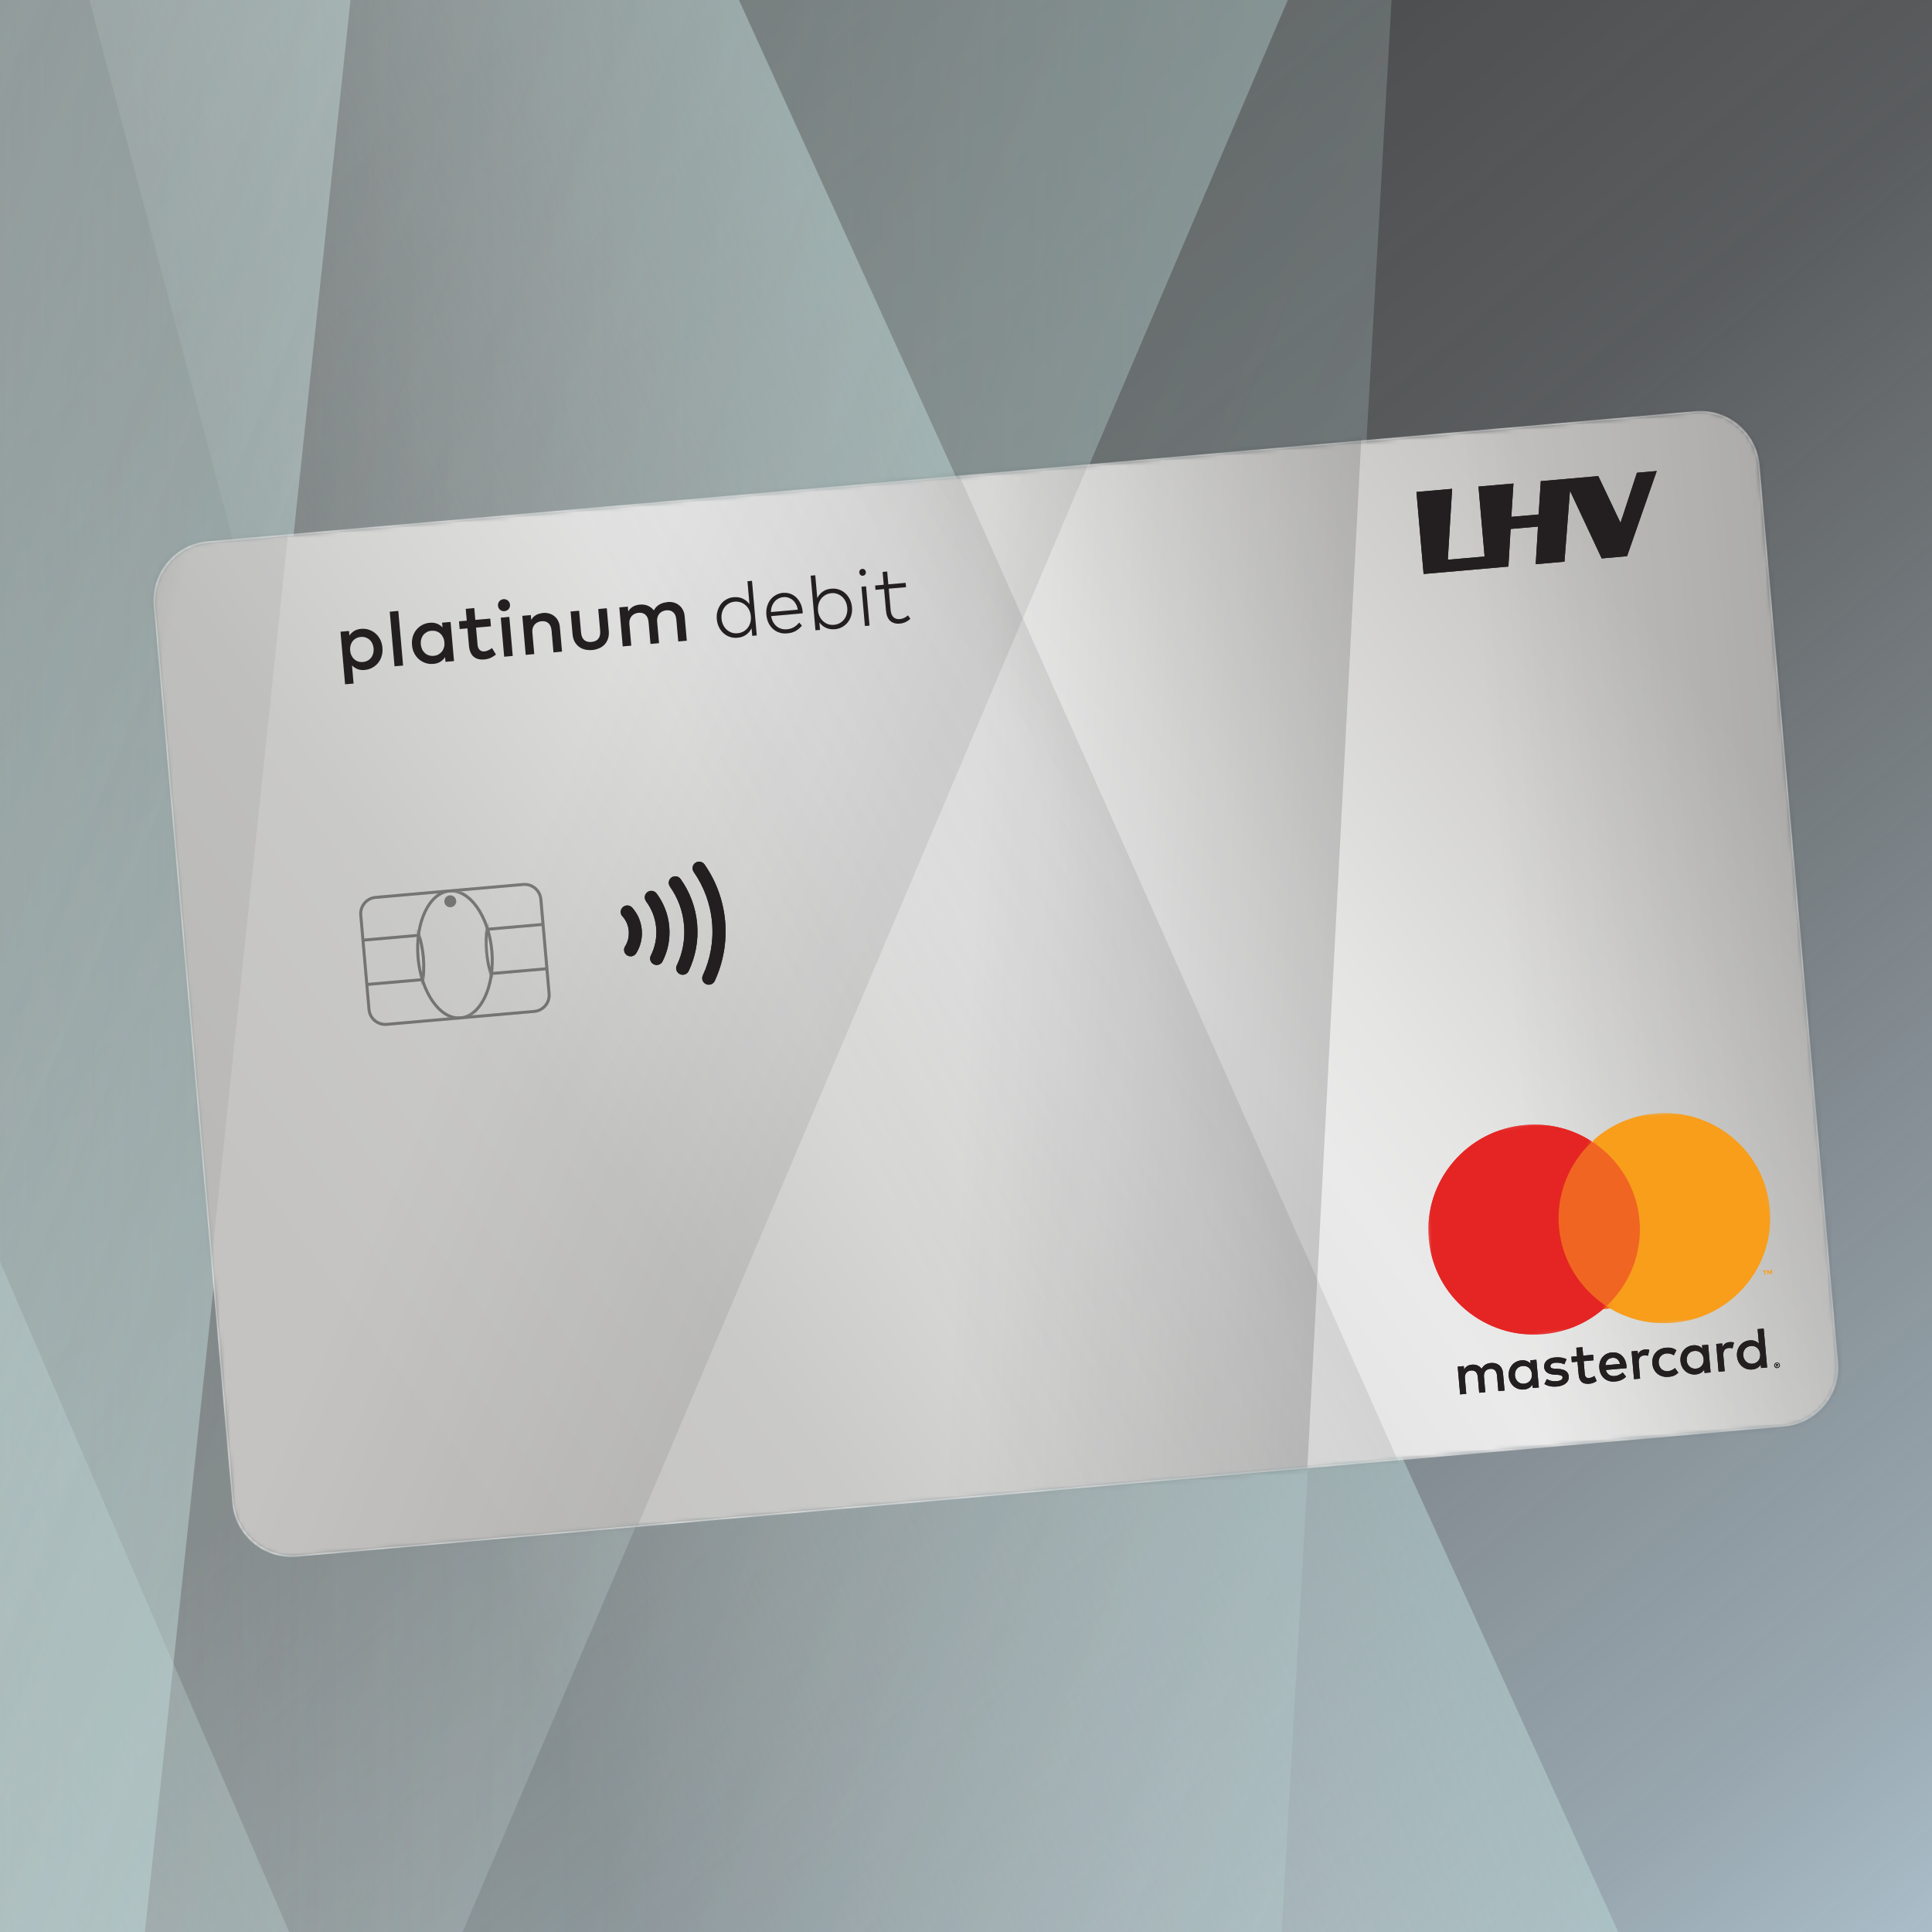 <?xml version="1.0" encoding="UTF-8"?>
<svg xmlns="http://www.w3.org/2000/svg" width="375" height="375" xmlns:xlink="http://www.w3.org/1999/xlink" viewBox="0 0 375 375">
  <rect x="0" y="0" width="375" height="375" fill="#333333" stroke="none"/>
  <defs>
    <style>
      .ap {
        mask: url(#ak);
      }

      .aq {
        mask: url(#aa);
      }

      .ar {
        mask: url(#ac);
      }

      .as {
        mask: url(#ai);
      }

      .at {
        mask: url(#ag);
      }

      .au {
        mask: url(#ae);
      }

      .av {
        mask: url(#j);
      }

      .aw {
        mask: url(#s);
      }

      .ax {
        mask: url(#u);
      }

      .ay {
        mask: url(#y);
      }

      .az {
        mask: url(#w);
      }

      .ba {
        fill: #f89e1b;
      }

      .ba, .bb, .bc, .bd, .be, .bf, .bg, .bh, .bi, .bj, .bk, .bl, .bm, .bn, .bo, .bp, .bq, .br, .bs, .bt, .bu, .bv, .bw {
        stroke-width: 0px;
      }

      .ba, .bb, .bd, .bf {
        fill-rule: evenodd;
      }

      .bb {
        fill: #f16522;
      }

      .bc {
        fill: none;
      }

      .bd, .bt {
        fill: #231f20;
      }

      .be {
        fill: url(#i);
        opacity: .3;
      }

      .be, .bg, .bh, .bj, .bk, .bl, .bm {
        mix-blend-mode: multiply;
      }

      .bf {
        fill: #e52523;
      }

      .bg {
        fill: url(#h);
      }

      .bg, .bh {
        opacity: .6;
      }

      .bh {
        fill: url(#g);
      }

      .bi {
        fill: #000;
      }

      .bj {
        fill: url(#c);
      }

      .bk {
        fill: url(#d);
      }

      .bx {
        fill: url(#m);
        stroke: rgba(0, 0, 0, .04);
        stroke-width: .58px;
      }

      .bl {
        fill: url(#e);
        opacity: .42;
      }

      .bm {
        fill: url(#f);
        opacity: .4;
      }

      .by {
        opacity: .24;
      }

      .bn {
        fill: url(#q);
      }

      .bn, .bo, .bp, .bq, .br {
        fill-opacity: .25;
      }

      .bo {
        fill: url(#n);
      }

      .bp {
        fill: url(#o);
      }

      .bq {
        fill: url(#p);
      }

      .br {
        fill: url(#r);
      }

      .bz {
        clip-path: url(#b);
      }

      .ca {
        clip-path: url(#am);
      }

      .cb {
        isolation: isolate;
      }

      .bs {
        fill: #fff;
      }

      .bu {
        fill: url(#ao);
      }

      .bv {
        fill: url(#an);
      }

      .bw {
        fill: url(#l);
      }
    </style>
    <clipPath id="b">
      <rect class="bc" width="375" height="375"/>
    </clipPath>
    <linearGradient id="c" x1="-151.59" y1="-57.01" x2="305.47" y2="498.23" gradientUnits="userSpaceOnUse">
      <stop offset="0" stop-color="#fff" stop-opacity="0"/>
      <stop offset=".1" stop-color="rgba(250, 252, 253, .06)" stop-opacity=".06"/>
      <stop offset=".29" stop-color="rgba(239, 245, 248, .22)" stop-opacity=".22"/>
      <stop offset=".55" stop-color="rgba(221, 233, 241, .48)" stop-opacity=".48"/>
      <stop offset=".86" stop-color="rgba(197, 218, 230, .83)" stop-opacity=".83"/>
      <stop offset="1" stop-color="#bad3e2"/>
    </linearGradient>
    <linearGradient id="d" x1="-11321.76" y1="197.71" x2="-10861.93" y2="198.49" gradientTransform="translate(11011.92 396.29) scale(1 -1)" xlink:href="#c"/>
    <linearGradient id="e" x1="-63.43" y1="191.27" x2="278.17" y2="191.27" gradientUnits="userSpaceOnUse">
      <stop offset="0" stop-color="#fff" stop-opacity="0"/>
      <stop offset="1" stop-color="#aecfce"/>
    </linearGradient>
    <linearGradient id="f" x1="-434.12" y1="1640.16" x2="-176.55" y2="1580.42" gradientTransform="translate(-233.36 -1461.61) rotate(-14.5)" xlink:href="#e"/>
    <linearGradient id="g" x1="8.56" y1="996.71" x2="208.74" y2="946.14" gradientTransform="translate(-75.62 -752.39) rotate(-7.68)" xlink:href="#e"/>
    <linearGradient id="h" x1="-1867.77" y1="-3014.52" x2="-1026.73" y2="-3227.03" gradientTransform="translate(-936.58 3584.2) rotate(36.86)" xlink:href="#e"/>
    <linearGradient id="i" x1="-1711.93" y1="-3138.79" x2="-844.32" y2="-3358.01" gradientTransform="translate(-936.58 3584.2) rotate(36.86)" xlink:href="#e"/>
    <mask id="j" data-name="mask" x="-40.83" y="49.88" width="412.68" height="282.53" maskUnits="userSpaceOnUse">
      <g id="k" data-name="mask0 7 3619">
        <path class="bs" d="M329.09,79.8L40.29,105.06c-6.33.55-11.01,6.13-10.46,12.46l15.24,174.19c.55,6.33,6.13,11.01,12.46,10.46l288.79-25.27c6.33-.55,11.01-6.13,10.46-12.46l-15.24-174.19c-.55-6.33-6.13-11.01-12.46-10.46Z"/>
      </g>
    </mask>
    <linearGradient id="l" x1="376.49" y1="-325.24" x2="63.58" y2="-325.24" gradientTransform="translate(-54.23 -113.84) rotate(-5) scale(1 -1)" gradientUnits="userSpaceOnUse">
      <stop offset="0" stop-color="#f2f2f2"/>
      <stop offset=".19" stop-color="#f9f9f9"/>
      <stop offset=".82" stop-color="#f8f8f8"/>
      <stop offset="1" stop-color="#f2f2f2"/>
    </linearGradient>
    <linearGradient id="m" x1="343.08" y1="-250.47" x2="97.9" y2="-399.45" gradientTransform="translate(-54.23 -113.84) rotate(-5) scale(1 -1)" gradientUnits="userSpaceOnUse">
      <stop offset="0" stop-color="#c4c3c1"/>
      <stop offset=".31" stop-color="#e5e5e4"/>
      <stop offset=".39" stop-color="#eaeaea"/>
      <stop offset=".49" stop-color="#e5e5e5"/>
      <stop offset=".79" stop-color="#c9c9c7"/>
      <stop offset="1" stop-color="#c4c3c1"/>
    </linearGradient>
    <linearGradient id="n" x1="414.6" y1="-325.96" x2="319.13" y2="-325.96" gradientTransform="translate(-54.23 -113.84) rotate(-5) scale(1 -1)" gradientUnits="userSpaceOnUse">
      <stop offset="0" stop-color="#000" stop-opacity=".8"/>
      <stop offset="1" stop-color="#000" stop-opacity="0"/>
    </linearGradient>
    <linearGradient id="o" x1="309.87" y1="-334.89" x2="215.32" y2="-321.6" xlink:href="#n"/>
    <linearGradient id="p" x1="49.74" y1="-292.86" x2="35.88" y2="-288.19" gradientTransform="translate(-54.23 -113.84) rotate(-5) scale(1 -1)" gradientUnits="userSpaceOnUse">
      <stop offset="0" stop-color="#000" stop-opacity=".2"/>
      <stop offset=".36" stop-color="#000" stop-opacity=".33"/>
      <stop offset=".54" stop-color="#000" stop-opacity=".03"/>
      <stop offset="1" stop-color="#000" stop-opacity="0"/>
    </linearGradient>
    <linearGradient id="q" x1="275.29" y1="-305.44" x2="185.02" y2="-336.52" gradientTransform="translate(-54.23 -113.84) rotate(-5) scale(1 -1)" gradientUnits="userSpaceOnUse">
      <stop offset="0" stop-color="#000" stop-opacity=".54"/>
      <stop offset=".39" stop-color="#000" stop-opacity=".24"/>
      <stop offset="1" stop-color="#000" stop-opacity="0"/>
    </linearGradient>
    <linearGradient id="r" x1="208.35" y1="-349" x2="125.18" y2="-304.78" gradientTransform="translate(-54.23 -113.84) rotate(-5) scale(1 -1)" gradientUnits="userSpaceOnUse">
      <stop offset="0" stop-color="#000" stop-opacity=".41"/>
      <stop offset="1" stop-color="#000" stop-opacity="0"/>
    </linearGradient>
    <mask id="s" data-name="mask-1" x="67.48" y="173.8" width="17.21" height="25.25" maskUnits="userSpaceOnUse">
      <g id="t" data-name="mask1 7 3619">
        <path class="bs" d="M83.89,181.02l-4.58.4.8,9.17,4.58-.4-.8-9.17Z"/>
      </g>
    </mask>
    <mask id="u" data-name="mask-2" x="93.06" y="171.47" width="16.07" height="25.25" maskUnits="userSpaceOnUse">
      <g id="v" data-name="mask2 7 3619">
        <path class="bs" d="M97.64,179.82l-4.58.4.8,9.17,4.58-.4-.8-9.17Z"/>
      </g>
    </mask>
    <mask id="w" data-name="mask-3" x="77.46" y="171.9" width="20.54" height="26.82" maskUnits="userSpaceOnUse">
      <g id="x" data-name="mask3 7 3619">
        <path class="bs" d="M98,197.11l-18.34,1.6-2.21-25.21,18.34-1.6,2.21,25.21ZM80.11,190.59l-.8-9.17,16.04-1.4.8,9.17-16.04,1.4Z"/>
      </g>
    </mask>
    <mask id="y" data-name="mask-4" x="275.54" y="217.24" width="36.65" height="43.5" maskUnits="userSpaceOnUse">
      <g id="z" data-name="mask4 7 3619">
        <path class="bs" d="M275.54,220.14l33.1-2.9,3.55,40.6-33.1,2.9-3.55-40.6Z"/>
      </g>
    </mask>
    <mask id="aa" data-name="mask-5" x="308.64" y="214.35" width="36.65" height="43.5" maskUnits="userSpaceOnUse">
      <g id="ab" data-name="mask5 7 3619">
        <path class="bs" d="M308.64,217.24l33.1-2.9,3.55,40.6-33.1,2.9-3.55-40.6Z"/>
      </g>
    </mask>
    <mask id="ac" data-name="mask-6" x="67.48" y="173.8" width="17.21" height="25.25" maskUnits="userSpaceOnUse">
      <g id="ad" data-name="mask6 7 3619">
        <path class="bs" d="M83.89,181.02l-4.58.4.8,9.17,4.58-.4-.8-9.17Z"/>
      </g>
    </mask>
    <mask id="ae" data-name="mask-7" x="93.06" y="171.47" width="16.07" height="25.25" maskUnits="userSpaceOnUse">
      <g id="af" data-name="mask7 7 3619">
        <path class="bs" d="M97.64,179.82l-4.58.4.8,9.17,4.58-.4-.8-9.17Z"/>
      </g>
    </mask>
    <mask id="ag" data-name="mask-8" x="77.46" y="171.9" width="20.54" height="26.82" maskUnits="userSpaceOnUse">
      <g id="ah" data-name="mask8 7 3619">
        <path class="bs" d="M98,197.11l-18.34,1.6-2.21-25.21,18.34-1.6,2.21,25.21ZM80.11,190.59l-.8-9.17,16.04-1.4.8,9.17-16.04,1.4Z"/>
      </g>
    </mask>
    <mask id="ai" data-name="mask-9" x="275.54" y="217.24" width="36.65" height="43.5" maskUnits="userSpaceOnUse">
      <g id="aj" data-name="mask9 7 3619">
        <path class="bs" d="M275.54,220.14l33.1-2.9,3.55,40.6-33.1,2.9-3.55-40.6Z"/>
      </g>
    </mask>
    <mask id="ak" data-name="mask-10" x="308.64" y="214.35" width="36.65" height="43.5" maskUnits="userSpaceOnUse">
      <g id="al" data-name="mask10 7 3619">
        <path class="bs" d="M308.64,217.24l33.1-2.9,3.55,40.6-33.1,2.9-3.55-40.6Z"/>
      </g>
    </mask>
    <clipPath id="am">
      <rect class="bc" x="-684.42" width="375" height="375"/>
    </clipPath>
    <linearGradient id="an" x1="-470.78" y1="-116.72" x2="-470.78" y2="373.86" gradientUnits="userSpaceOnUse">
      <stop offset="0" stop-color="#fff" stop-opacity="0"/>
      <stop offset="1" stop-color="#9ec4c3" stop-opacity=".5"/>
    </linearGradient>
    <linearGradient id="ao" x1="-434.44" y1="159.25" x2="-434.44" y2="-63.85" gradientUnits="userSpaceOnUse">
      <stop offset="0" stop-color="#fff" stop-opacity="0"/>
      <stop offset=".82" stop-color="#9ec4c3" stop-opacity=".6"/>
    </linearGradient>
  </defs>
  <g class="cb">
    <g id="a" data-name="Layer 1">
      <g class="bz">
        <g>
          <g>
            <polygon class="bj" points="430.09 454.29 -312.52 457.22 -312.52 -57.19 430.09 -60.11 430.09 454.29"/>
            <rect class="bk" x="-345.76" y="-59.06" width="572.81" height="514.41" transform="translate(-118.72 396.29) rotate(-180)"/>
            <polygon class="bl" points="278.17 -66.03 -53.28 -65.62 -63.43 448.57 58.36 448.57 278.17 -66.03"/>
            <polygon class="bm" points="-138.57 -76.45 -381.92 -16.34 -191.66 465.57 65.85 397.55 -138.57 -76.45"/>
            <polygon class="bh" points="117.45 -57.09 6.13 -42.24 139.16 458.37 337.28 425.93 117.45 -57.09"/>
            <polygon class="bg" points="76.05 -75.36 -631.59 -96.17 -706.4 436.16 15.93 489.64 76.05 -75.36"/>
            <polygon class="be" points="274.76 -81.84 -434.37 -102.65 -509.18 429.69 242.8 479.65 274.76 -81.84"/>
          </g>
          <g class="av">
            <g>
              <path class="bw" d="M329.09,79.8L40.29,105.06c-6.33.55-11.01,6.13-10.46,12.46l15.24,174.19c.55,6.33,6.13,11.01,12.46,10.46l288.79-25.27c6.33-.55,11.01-6.13,10.46-12.46l-15.24-174.19c-.55-6.33-6.13-11.01-12.46-10.46Z"/>
              <path class="bx" d="M328.82,80.11L40.6,105.32c-6.33.55-11.01,6.13-10.46,12.46l15.19,173.62c.55,6.33,6.13,11.01,12.46,10.46l288.22-25.22c6.33-.55,11.01-6.13,10.46-12.46l-15.19-173.62c-.55-6.33-6.13-11.01-12.46-10.46Z"/>
              <path class="bo" d="M274.89,74.06l77.78-6.8,19.19,219.35-77.85,6.81-19.12-219.36Z"/>
              <path class="bp" d="M186.44,77.43l77.97,4.09-11.52,219.89-78.04-4.09,11.6-219.89Z"/>
              <path class="bq" d="M-17.72,57.27l77.65,8.15-23.04,218.98-77.72-8.16L-17.72,57.27Z"/>
              <path class="bn" d="M103.54,98.57l71.32-31.75,97.79,219.64-71.39,31.79L103.54,98.57Z"/>
              <path class="br" d="M143.49,49.88l71.87,30.51-106.98,252.03-71.94-30.54L143.49,49.88Z"/>
              <path class="bd" d="M120.82,177.85c.34.38.62.82.83,1.29.21.48.35.99.39,1.55s0,1.08-.12,1.59c-.12.51-.33.99-.6,1.42-.37.59-.18,1.37.42,1.74.6.36,1.38.18,1.75-.42.41-.66.72-1.38.9-2.15.19-.77.26-1.58.18-2.4s-.28-1.61-.6-2.34c-.32-.72-.75-1.38-1.26-1.96-.47-.52-1.27-.57-1.8-.1-.53.46-.58,1.26-.11,1.78Z"/>
              <path class="bd" d="M125.39,174.94c1.09,1.45,1.8,3.2,1.97,5.14.17,1.94-.22,3.78-1.04,5.4-.31.62-.06,1.38.57,1.69.63.31,1.4.06,1.71-.56,1.03-2.02,1.52-4.34,1.3-6.76-.21-2.41-1.1-4.62-2.46-6.43-.42-.56-1.22-.67-1.78-.26-.56.42-.68,1.21-.26,1.77Z"/>
              <path class="bd" d="M130.02,172.08c1.52,2.13,2.51,4.68,2.75,7.48s-.28,5.48-1.41,7.84c-.3.63-.03,1.38.61,1.68.64.3,1.4.03,1.7-.6,1.32-2.76,1.93-5.89,1.65-9.14-.28-3.25-1.44-6.23-3.21-8.72-.41-.57-1.2-.7-1.77-.3-.57.4-.71,1.19-.3,1.76Z"/>
              <path class="bd" d="M134.65,169.24c1.96,2.82,3.24,6.16,3.56,9.82.32,3.66-.35,7.18-1.8,10.29-.29.63-.01,1.38.63,1.67.64.29,1.39.01,1.69-.62,1.62-3.5,2.38-7.46,2.02-11.57s-1.79-7.87-4-11.04c-.4-.57-1.19-.72-1.77-.32-.58.4-.73,1.18-.33,1.76Z"/>
              <path class="bt" d="M314.87,100.43l-.32,1.05-.48-.98-3.84-8.09-11.17.98-.41,6.47-5.3.46.41-6.47-6.79.59,1.19,13.58-7.14.62.84-13.76-6.93.61,1.39,15.92,16.46-1.44.43-7.3,5.31-.46-.44,7.3,5.58-.49,1.07-13.77,6.16,13.14,4.92-.43,5.76-16.54-3.84.34-2.84,8.67Z"/>
              <path class="bc" d="M314.87,100.43l-.32,1.05-.48-.98-3.84-8.09-11.17.98-.41,6.47-5.3.46.41-6.47-6.79.59,1.19,13.58-7.14.62.84-13.76-6.93.61,1.39,15.92,16.46-1.44.43-7.3,5.31-.46-.44,7.3,5.58-.49,1.07-13.77,6.16,13.14,4.92-.43,5.76-16.54-3.84.34-2.84,8.67Z"/>
              <g class="by">
                <path class="bi" d="M87.5,176.09c.63-.06,1.1-.61,1.05-1.25s-.61-1.1-1.25-1.05-1.1.61-1.05,1.25.61,1.1,1.25,1.05Z"/>
                <path class="bi" d="M70.31,177.59l1.6,18.33c.14,1.58,1.53,2.75,3.12,2.62l28.65-2.51c1.58-.14,2.75-1.54,2.61-3.12l-1.6-18.33c-.14-1.58-1.53-2.75-3.12-2.62l-28.65,2.51c-1.58.14-2.75,1.54-2.61,3.12ZM69.74,177.64c-.17-1.9,1.25-3.58,3.14-3.74l28.65-2.51c1.9-.17,3.57,1.24,3.74,3.14l1.6,18.33c.17,1.9-1.25,3.58-3.14,3.74l-28.65,2.51c-1.9.17-3.57-1.24-3.74-3.14l-1.6-18.33Z"/>
                <path class="bi" d="M70.48,182.77l10.89-.95-.05-.57-10.89.95.05.57Z"/>
                <path class="bi" d="M71.23,191.37l10.89-.95-.05-.57-10.89.95.05.57Z"/>
                <path class="bi" d="M105.38,179.14l-10.89.95.05.57,10.89-.95-.05-.57Z"/>
                <path class="bi" d="M106.13,187.74l-10.89.95.05.57,10.89-.95-.05-.57Z"/>
                <g class="aw">
                  <path class="bi" d="M76.06,198.45c3.72-.33,6.41-5.95,5.82-12.63-.59-6.69-4.21-11.76-7.93-11.43s-6.41,5.95-5.82,12.63c.59,6.69,4.21,11.76,7.93,11.43ZM76.11,199.03c-4.11.36-7.94-4.99-8.55-11.95s2.23-12.9,6.35-13.26,7.94,4.99,8.55,11.95-2.23,12.9-6.35,13.26Z"/>
                </g>
                <g class="ax">
                  <path class="bi" d="M102.65,196.13c3.72-.33,6.41-5.95,5.82-12.63-.59-6.69-4.21-11.76-7.93-11.43-3.72.33-6.41,5.95-5.82,12.63s4.21,11.76,7.93,11.43ZM102.7,196.7c-4.11.36-7.94-4.99-8.55-11.95-.61-6.96,2.23-12.9,6.35-13.26s7.94,4.99,8.55,11.95c.61,6.96-2.23,12.9-6.35,13.26Z"/>
                </g>
                <g class="az">
                  <path class="bi" d="M89.36,197.29c3.72-.33,6.41-5.95,5.82-12.63-.59-6.69-4.21-11.76-7.93-11.43s-6.41,5.95-5.82,12.63c.59,6.69,4.21,11.76,7.93,11.43ZM89.41,197.86c-4.11.36-7.94-4.99-8.55-11.95-.61-6.96,2.23-12.9,6.35-13.26,4.11-.36,7.94,4.99,8.55,11.95.61,6.96-2.23,12.9-6.35,13.26Z"/>
                </g>
              </g>
              <path class="bb" d="M302.96,254.78l17.93-1.57-2.82-32.27-17.93,1.57,2.82,32.27Z"/>
              <g class="ay">
                <path class="bf" d="M302.6,238.23c-.57-6.48,1.99-12.51,6.42-16.64-3.72-2.41-8.25-3.65-13.02-3.23-11.3.99-19.66,10.88-18.68,22.09.98,11.21,10.94,19.5,22.23,18.51,4.77-.42,9.02-2.42,12.26-5.45-5.08-3.3-8.64-8.8-9.21-15.28Z"/>
              </g>
              <path class="ba" d="M343.98,247.28l-.07-.79-.21.02-.19.56-.29-.52-.21.02.07.79h.15s-.05-.61-.05-.61l.27.49h.15s.18-.55.18-.55l.05.6h.15ZM342.66,247.4l-.06-.65.26-.02v-.13s-.69.06-.69.06v.13s.28-.02.28-.02l.06.65h.15Z"/>
              <g class="aq">
                <path class="ba" d="M343.51,234.65c.98,11.21-7.38,21.1-18.68,22.09-4.77.42-9.3-.82-13.02-3.23,4.43-4.13,6.98-10.17,6.42-16.64-.57-6.48-4.13-11.98-9.21-15.28,3.24-3.02,7.49-5.03,12.26-5.45,11.3-.99,21.25,7.3,22.23,18.51Z"/>
              </g>
              <path class="bd" d="M344.83,264.87v.13s.14-.01.14-.01c.03,0,.05-.01.07-.02.02-.01.02-.03.02-.05s-.01-.04-.03-.05c-.02,0-.04-.01-.07-.01h-.12ZM344.95,264.76c.06,0,.12,0,.15.03s.06.06.06.11c0,.04,0,.08-.03.1-.03.03-.06.05-.11.06l.18.17h-.13s-.17-.16-.17-.16h-.05s.02.19.02.19h-.11s-.04-.49-.04-.49l.23-.02ZM344.98,265.43c.06,0,.11-.02.16-.05.05-.03.09-.06.13-.1.03-.04.06-.09.08-.14.02-.05.02-.11.02-.17s-.02-.11-.05-.16c-.03-.05-.06-.09-.1-.13-.04-.03-.09-.06-.14-.08-.05-.02-.11-.02-.17-.02s-.11.02-.16.05c-.05.03-.09.06-.13.1-.03.04-.06.09-.08.14-.02.05-.02.11-.02.17s.02.11.05.16c.03.05.06.09.1.13s.09.06.14.08c.05.02.11.02.17.02ZM344.89,264.48c.08,0,.15,0,.22.02.07.02.13.06.18.1.05.04.1.1.13.16.03.06.06.13.06.2s0,.14-.03.21c-.02.07-.06.13-.1.18-.04.05-.1.1-.16.13-.06.03-.13.05-.21.06s-.15,0-.22-.02c-.07-.02-.13-.06-.19-.1-.05-.04-.1-.1-.13-.16-.03-.06-.05-.13-.06-.2s0-.14.02-.21c.02-.07.06-.13.1-.18.05-.05.1-.1.17-.13.07-.03.14-.05.21-.06ZM294.05,267c-.08-.95.47-1.78,1.5-1.87s1.7.6,1.79,1.58-.51,1.78-1.49,1.87-1.72-.63-1.8-1.58ZM298.45,266.62l-.24-2.69-1.18.1.06.65c-.42-.45-1.01-.71-1.78-.64-1.52.13-2.61,1.42-2.47,3.07s1.44,2.73,2.96,2.59c.77-.07,1.31-.42,1.65-.94l.06.65,1.18-.1-.24-2.7ZM338.36,263.12c-.08-.95.47-1.78,1.5-1.87.98-.09,1.7.6,1.79,1.58s-.51,1.78-1.48,1.87-1.72-.63-1.8-1.58ZM342.76,262.74l-.43-4.86-1.18.1.25,2.82c-.42-.45-1.01-.71-1.78-.64-1.52.13-2.61,1.42-2.47,3.07s1.44,2.73,2.96,2.59c.77-.07,1.31-.42,1.65-.94l.06.65,1.18-.1-.24-2.7ZM312.95,263.55c.76-.07,1.29.36,1.49,1.19l-2.82.25c.06-.79.49-1.36,1.33-1.43ZM312.89,262.5c-1.59.14-2.6,1.39-2.46,3.07.15,1.71,1.41,2.73,3.03,2.59.82-.07,1.55-.34,2.16-.95l-.66-.82c-.42.4-.98.65-1.53.7-.76.07-1.48-.22-1.74-1.18l4.03-.35c0-.15,0-.3-.02-.45-.16-1.68-1.3-2.74-2.83-2.6ZM327.39,264.08c-.08-.95.47-1.78,1.5-1.87s1.7.6,1.79,1.58-.51,1.78-1.49,1.87-1.72-.63-1.8-1.58ZM331.79,263.7l-.24-2.69-1.18.1.06.65c-.42-.45-1.01-.71-1.78-.64-1.52.13-2.61,1.42-2.47,3.07s1.44,2.73,2.96,2.59c.77-.07,1.31-.42,1.65-.94l.06.65,1.18-.1-.24-2.7ZM320.72,264.67c.14,1.64,1.4,2.73,3.15,2.58.82-.07,1.35-.3,1.9-.81l-.65-.9c-.42.35-.87.56-1.38.61-.94.07-1.7-.55-1.79-1.58s.54-1.77,1.48-1.87c.51-.04.99.08,1.46.36l.49-1c-.63-.41-1.19-.54-2.01-.47-1.75.15-2.79,1.45-2.65,3.08ZM335.7,260.5c-.68.06-1.1.41-1.36.91l-.06-.65-1.17.1.47,5.39,1.18-.1-.26-3.02c-.08-.89.26-1.42,1.04-1.49.24-.02.49,0,.75.07l.27-1.14c-.27-.08-.62-.09-.85-.07ZM304.09,263.84c-.6-.32-1.4-.45-2.26-.37-1.38.12-2.2.85-2.11,1.92.08.88.78,1.36,2.01,1.43l.56.03c.66.03.98.18,1,.48.04.42-.37.69-1.18.76s-1.43-.14-1.86-.41l-.48.96c.69.42,1.53.57,2.41.49,1.57-.14,2.41-.95,2.32-1.98-.08-.95-.84-1.38-2.04-1.45l-.56-.03c-.52-.02-.94-.09-.97-.45-.03-.4.33-.67.98-.72.69-.06,1.39.14,1.73.31l.43-.99ZM319.28,261.94c-.68.06-1.1.41-1.36.91l-.06-.65-1.17.1.47,5.39,1.18-.1-.26-3.02c-.08-.89.26-1.42,1.04-1.49.24-.02.49,0,.75.07l.27-1.14c-.27-.08-.61-.09-.85-.07ZM309.22,262.96l-1.93.17-.14-1.64-1.19.1.14,1.64-1.1.1.09,1.07,1.1-.1.22,2.46c.11,1.25.66,1.95,2.06,1.83.51-.04,1.09-.25,1.44-.55l-.43-.97c-.34.23-.71.37-1.02.4-.59.05-.82-.29-.86-.83l-.21-2.44,1.93-.17-.09-1.07ZM292.03,269.89l-.3-3.38c-.11-1.27-1-2.06-2.32-1.96-.69.05-1.39.33-1.83,1.13-.43-.57-1.05-.87-1.88-.8-.58.05-1.13.27-1.52.94l-.06-.66-1.18.1.47,5.39,1.19-.1-.26-2.99c-.08-.94.4-1.48,1.2-1.55s1.23.4,1.31,1.32l.26,3,1.19-.1-.26-2.99c-.08-.94.42-1.48,1.21-1.55s1.24.4,1.32,1.32l.26,3,1.19-.1Z"/>
              <path class="bd" d="M120.82,177.85c.34.38.62.82.83,1.29.21.48.35.99.39,1.55s0,1.08-.12,1.59c-.12.51-.33.99-.6,1.42-.37.59-.18,1.37.42,1.74.6.36,1.38.18,1.75-.42.41-.66.72-1.38.9-2.15.19-.77.26-1.58.18-2.4s-.28-1.61-.6-2.34c-.32-.72-.75-1.38-1.26-1.96-.47-.52-1.27-.57-1.8-.1-.53.46-.58,1.26-.11,1.78Z"/>
              <path class="bd" d="M125.39,174.94c1.09,1.45,1.8,3.2,1.97,5.14.17,1.94-.22,3.78-1.04,5.4-.31.62-.06,1.38.57,1.69.63.31,1.4.06,1.71-.56,1.03-2.02,1.52-4.34,1.3-6.76-.21-2.41-1.1-4.62-2.46-6.43-.42-.56-1.22-.67-1.78-.26-.56.42-.68,1.21-.26,1.77Z"/>
              <path class="bd" d="M130.02,172.08c1.52,2.13,2.51,4.68,2.75,7.48s-.28,5.48-1.41,7.84c-.3.63-.03,1.38.61,1.68.64.3,1.4.03,1.7-.6,1.32-2.76,1.93-5.89,1.65-9.14-.28-3.25-1.44-6.23-3.21-8.72-.41-.57-1.2-.7-1.77-.3-.57.4-.71,1.19-.3,1.76Z"/>
              <path class="bd" d="M134.65,169.24c1.96,2.82,3.24,6.16,3.56,9.82.32,3.66-.35,7.18-1.8,10.29-.29.63-.01,1.38.63,1.67.64.29,1.39.01,1.69-.62,1.62-3.5,2.38-7.46,2.02-11.57s-1.79-7.87-4-11.04c-.4-.57-1.19-.72-1.77-.32-.58.4-.73,1.18-.33,1.76Z"/>
              <path class="bt" d="M314.87,100.43l-.32,1.05-.48-.98-3.84-8.09-11.17.98-.41,6.47-5.3.46.41-6.47-6.79.59,1.19,13.58-7.14.62.84-13.76-6.93.61,1.39,15.92,16.46-1.44.43-7.3,5.31-.46-.44,7.3,5.58-.49,1.07-13.77,6.16,13.14,4.92-.43,5.76-16.54-3.84.34-2.84,8.67Z"/>
              <path class="bc" d="M314.87,100.43l-.32,1.05-.48-.98-3.84-8.09-11.17.98-.41,6.47-5.3.46.41-6.47-6.79.59,1.19,13.58-7.14.62.84-13.76-6.93.61,1.39,15.92,16.46-1.44.43-7.3,5.31-.46-.44,7.3,5.58-.49,1.07-13.77,6.16,13.14,4.92-.43,5.76-16.54-3.84.34-2.84,8.67Z"/>
              <g class="by">
                <path class="bi" d="M87.5,176.09c.63-.06,1.1-.61,1.05-1.25s-.61-1.1-1.25-1.05-1.1.61-1.05,1.25.61,1.1,1.25,1.05Z"/>
                <path class="bi" d="M70.31,177.59l1.6,18.33c.14,1.58,1.53,2.75,3.12,2.62l28.65-2.51c1.58-.14,2.75-1.54,2.61-3.12l-1.6-18.33c-.14-1.58-1.53-2.75-3.12-2.62l-28.65,2.51c-1.58.14-2.75,1.54-2.61,3.12ZM69.74,177.64c-.17-1.9,1.25-3.58,3.14-3.74l28.65-2.51c1.9-.17,3.57,1.24,3.74,3.14l1.6,18.33c.17,1.9-1.25,3.58-3.14,3.74l-28.65,2.51c-1.9.17-3.57-1.24-3.74-3.14l-1.6-18.33Z"/>
                <path class="bi" d="M70.48,182.77l10.89-.95-.05-.57-10.89.95.05.57Z"/>
                <path class="bi" d="M71.23,191.37l10.89-.95-.05-.57-10.89.95.05.57Z"/>
                <path class="bi" d="M105.38,179.14l-10.89.95.05.57,10.89-.95-.05-.57Z"/>
                <path class="bi" d="M106.13,187.74l-10.89.95.05.57,10.89-.95-.05-.57Z"/>
                <g class="ar">
                  <path class="bi" d="M76.06,198.45c3.72-.33,6.41-5.95,5.82-12.63-.59-6.69-4.21-11.76-7.93-11.43s-6.41,5.95-5.82,12.63c.59,6.69,4.21,11.76,7.93,11.43ZM76.11,199.03c-4.11.36-7.94-4.99-8.55-11.95s2.23-12.9,6.35-13.26,7.94,4.99,8.55,11.95-2.23,12.9-6.35,13.26Z"/>
                </g>
                <g class="au">
                  <path class="bi" d="M102.65,196.13c3.72-.33,6.41-5.95,5.82-12.63-.59-6.69-4.21-11.76-7.93-11.43-3.72.33-6.41,5.95-5.82,12.63s4.21,11.76,7.93,11.43ZM102.7,196.7c-4.11.36-7.94-4.99-8.55-11.95-.61-6.96,2.23-12.9,6.35-13.26s7.94,4.99,8.55,11.95c.61,6.96-2.23,12.9-6.35,13.26Z"/>
                </g>
                <g class="at">
                  <path class="bi" d="M89.36,197.29c3.72-.33,6.41-5.95,5.82-12.63-.59-6.69-4.21-11.76-7.93-11.43s-6.41,5.95-5.82,12.63c.59,6.69,4.21,11.76,7.93,11.43ZM89.41,197.86c-4.11.36-7.94-4.99-8.55-11.95-.61-6.96,2.23-12.9,6.35-13.26,4.11-.36,7.94,4.99,8.55,11.95.61,6.96-2.23,12.9-6.35,13.26Z"/>
                </g>
              </g>
              <path class="bb" d="M302.96,254.78l17.93-1.57-2.82-32.27-17.93,1.57,2.82,32.27Z"/>
              <g class="as">
                <path class="bf" d="M302.6,238.23c-.57-6.48,1.99-12.51,6.42-16.64-3.72-2.41-8.25-3.65-13.02-3.23-11.3.99-19.66,10.88-18.68,22.09.98,11.21,10.94,19.5,22.23,18.51,4.77-.42,9.02-2.42,12.26-5.45-5.08-3.3-8.64-8.8-9.21-15.28Z"/>
              </g>
              <path class="ba" d="M343.98,247.28l-.07-.79-.21.02-.19.56-.29-.52-.21.02.07.79h.15s-.05-.61-.05-.61l.27.49h.15s.18-.55.18-.55l.05.6h.15ZM342.66,247.4l-.06-.65.26-.02v-.13s-.69.06-.69.06v.13s.28-.02.28-.02l.06.65h.15Z"/>
              <g class="ap">
                <path class="ba" d="M343.51,234.65c.98,11.21-7.38,21.1-18.68,22.09-4.77.42-9.3-.82-13.02-3.23,4.43-4.13,6.98-10.17,6.42-16.64-.57-6.48-4.13-11.98-9.21-15.28,3.24-3.02,7.49-5.03,12.26-5.45,11.3-.99,21.25,7.3,22.23,18.51Z"/>
              </g>
              <path class="bd" d="M344.83,264.87v.13s.14-.01.14-.01c.03,0,.05-.01.07-.02.02-.01.02-.03.02-.05s-.01-.04-.03-.05c-.02,0-.04-.01-.07-.01h-.12ZM344.95,264.76c.06,0,.12,0,.15.03s.06.06.06.11c0,.04,0,.08-.03.1-.03.03-.06.05-.11.06l.18.17h-.13s-.17-.16-.17-.16h-.05s.02.19.02.19h-.11s-.04-.49-.04-.49l.23-.02ZM344.98,265.43c.06,0,.11-.02.16-.05.05-.03.09-.06.13-.1.03-.04.06-.09.08-.14.02-.05.02-.11.02-.17s-.02-.11-.05-.16c-.03-.05-.06-.09-.1-.13-.04-.03-.09-.06-.14-.08-.05-.02-.11-.02-.17-.02s-.11.02-.16.05c-.05.03-.09.06-.13.1-.03.04-.06.09-.08.14-.02.05-.02.11-.02.17s.02.11.05.16c.03.05.06.09.1.13s.09.06.14.08c.05.02.11.02.17.02ZM344.89,264.48c.08,0,.15,0,.22.02.07.02.13.06.18.1.05.04.1.1.13.16.03.06.06.13.06.2s0,.14-.03.21c-.02.07-.06.13-.1.18-.04.05-.1.1-.16.13-.06.03-.13.05-.21.06s-.15,0-.22-.02c-.07-.02-.13-.06-.19-.1-.05-.04-.1-.1-.13-.16-.03-.06-.05-.13-.06-.2s0-.14.02-.21c.02-.07.06-.13.1-.18.05-.05.1-.1.17-.13.07-.03.14-.05.21-.06ZM294.05,267c-.08-.95.47-1.78,1.5-1.87s1.7.6,1.79,1.58-.51,1.78-1.49,1.87-1.72-.63-1.8-1.58ZM298.45,266.62l-.24-2.69-1.18.1.06.65c-.42-.45-1.01-.71-1.78-.64-1.52.13-2.61,1.42-2.47,3.07s1.44,2.73,2.96,2.59c.77-.07,1.31-.42,1.65-.94l.06.65,1.18-.1-.24-2.7ZM338.36,263.12c-.08-.95.47-1.78,1.5-1.87.98-.09,1.7.6,1.79,1.58s-.51,1.78-1.48,1.87-1.72-.63-1.8-1.58ZM342.76,262.74l-.43-4.86-1.18.1.25,2.82c-.42-.45-1.01-.71-1.78-.64-1.52.13-2.61,1.42-2.47,3.07s1.44,2.73,2.96,2.59c.77-.07,1.31-.42,1.65-.94l.06.65,1.18-.1-.24-2.7ZM312.95,263.55c.76-.07,1.29.36,1.49,1.19l-2.82.25c.06-.79.49-1.36,1.33-1.43ZM312.89,262.5c-1.59.14-2.6,1.39-2.46,3.07.15,1.71,1.41,2.73,3.03,2.59.82-.07,1.55-.34,2.16-.95l-.66-.82c-.42.4-.98.65-1.53.7-.76.07-1.48-.22-1.74-1.18l4.03-.35c0-.15,0-.3-.02-.45-.16-1.68-1.3-2.74-2.83-2.6ZM327.39,264.08c-.08-.95.47-1.78,1.5-1.87s1.7.6,1.79,1.58-.51,1.78-1.49,1.87-1.72-.63-1.8-1.58ZM331.79,263.7l-.24-2.69-1.18.1.06.65c-.42-.45-1.01-.71-1.78-.64-1.52.13-2.61,1.42-2.47,3.07s1.44,2.73,2.96,2.59c.77-.07,1.31-.42,1.65-.94l.06.65,1.18-.1-.24-2.7ZM320.72,264.67c.14,1.64,1.4,2.73,3.15,2.58.82-.07,1.35-.3,1.9-.81l-.65-.9c-.42.35-.87.56-1.38.61-.94.07-1.7-.55-1.79-1.58s.54-1.77,1.48-1.87c.51-.04.99.08,1.46.36l.49-1c-.63-.41-1.19-.54-2.01-.47-1.75.15-2.79,1.45-2.65,3.08ZM335.7,260.5c-.68.06-1.1.41-1.36.91l-.06-.65-1.17.1.47,5.39,1.18-.1-.26-3.02c-.08-.89.26-1.42,1.04-1.49.24-.02.49,0,.75.07l.27-1.14c-.27-.08-.62-.09-.85-.07ZM304.09,263.84c-.6-.32-1.4-.45-2.26-.37-1.38.12-2.2.85-2.11,1.92.08.88.78,1.36,2.01,1.43l.56.03c.66.03.98.18,1,.48.04.42-.37.69-1.18.76s-1.43-.14-1.86-.41l-.48.96c.69.42,1.53.57,2.41.49,1.57-.14,2.41-.95,2.32-1.98-.08-.95-.84-1.38-2.04-1.45l-.56-.03c-.52-.02-.94-.09-.97-.45-.03-.4.33-.67.98-.72.69-.06,1.39.14,1.73.31l.43-.99ZM319.28,261.94c-.68.06-1.1.41-1.36.91l-.06-.65-1.17.1.47,5.39,1.18-.1-.26-3.02c-.08-.89.26-1.42,1.04-1.49.24-.02.49,0,.75.07l.27-1.14c-.27-.08-.61-.09-.85-.07ZM309.22,262.96l-1.93.17-.14-1.64-1.19.1.14,1.64-1.1.1.09,1.07,1.1-.1.22,2.46c.11,1.25.66,1.95,2.06,1.83.51-.04,1.09-.25,1.44-.55l-.43-.97c-.34.23-.71.37-1.02.4-.59.05-.82-.29-.86-.83l-.21-2.44,1.93-.17-.09-1.07ZM292.03,269.89l-.3-3.38c-.11-1.27-1-2.06-2.32-1.96-.69.05-1.39.33-1.83,1.13-.43-.57-1.05-.87-1.88-.8-.58.05-1.13.27-1.52.94l-.06-.66-1.18.1.47,5.39,1.19-.1-.26-2.99c-.08-.94.4-1.48,1.2-1.55s1.23.4,1.31,1.32l.26,3,1.19-.1-.26-2.99c-.08-.94.42-1.48,1.21-1.55s1.24.4,1.32,1.32l.26,3,1.19-.1Z"/>
              <path class="bd" d="M175.88,113.97l-3.37.29.36,4.16c.03.33.09.6.19.83.1.23.22.41.38.56.16.14.34.24.54.3.2.06.43.08.67.06.32-.03.61-.11.87-.24.27-.13.5-.29.7-.49l.48.65c-.24.25-.54.46-.88.63-.34.17-.73.28-1.17.32-.76.07-1.38-.11-1.85-.52-.47-.41-.75-1.08-.83-2l-.37-4.18-1.67.15-.07-.84,1.67-.15-.22-2.49.89-.08.22,2.49,3.37-.29.07.84ZM167.88,121.51l.89-.08-.67-7.63-.89.08.67,7.63ZM167.36,110.42c.18-.02.34.04.47.15.13.12.21.27.23.46s-.03.35-.14.49c-.11.13-.26.21-.44.23s-.34-.03-.47-.15c-.13-.11-.2-.27-.22-.46s.03-.35.14-.49c.11-.14.25-.22.43-.23ZM161.35,115.14c-.41.04-.79.15-1.12.34-.33.19-.61.43-.84.72-.23.29-.4.64-.51,1.02-.11.39-.14.8-.11,1.24s.14.84.32,1.2c.17.36.4.67.68.92.28.25.59.44.95.57.36.12.75.17,1.16.13s.8-.15,1.13-.34c.33-.19.61-.43.84-.73.23-.3.39-.64.5-1.03.11-.39.14-.79.1-1.23s-.14-.83-.32-1.19c-.17-.36-.4-.67-.67-.92-.28-.25-.6-.44-.96-.57-.36-.13-.75-.18-1.17-.14ZM161.38,114.26c.51-.04,1,.01,1.46.17.46.16.87.4,1.23.72.36.32.65.72.88,1.18.23.47.37.98.42,1.55s0,1.1-.15,1.6c-.15.5-.37.94-.67,1.31-.3.38-.66.68-1.09.92-.43.24-.9.38-1.41.42-.66.06-1.25-.04-1.75-.28-.51-.24-.93-.59-1.26-1.04l.13,1.45-.89.08-.93-10.6.89-.08.39,4.42c.25-.5.6-.91,1.06-1.24.46-.33,1.02-.53,1.68-.58ZM152.08,115.9c-.37.03-.71.13-1,.29-.3.16-.55.37-.76.62-.21.26-.38.55-.5.89-.12.34-.18.7-.19,1.1l5.22-.46c-.06-.39-.18-.74-.35-1.06-.17-.31-.37-.58-.62-.79-.24-.21-.52-.37-.83-.48-.31-.1-.63-.14-.97-.11ZM152.02,115.08c.48-.04.94.01,1.38.17.43.15.82.39,1.15.71.33.32.61.71.83,1.17.22.46.35.98.41,1.54,0,.07,0,.14.01.2,0,.06,0,.12,0,.18l-6.12.54c.07.44.2.83.39,1.16.19.33.42.61.69.83.27.22.58.38.92.47.34.1.69.13,1.07.09.51-.04.96-.18,1.35-.41.39-.23.73-.53,1.02-.89l.53.59c-.21.26-.43.49-.66.67-.23.18-.46.33-.7.45-.24.12-.49.21-.75.27-.25.06-.51.1-.78.12-.53.05-1.03,0-1.5-.16-.47-.15-.88-.39-1.23-.71-.36-.32-.65-.71-.87-1.17-.22-.47-.36-.99-.41-1.57s0-1.11.14-1.61c.14-.5.36-.94.65-1.32.29-.38.65-.68,1.08-.92.43-.23.89-.37,1.41-.42ZM142.62,116.78c-.42.04-.8.15-1.13.34-.34.19-.62.43-.84.73-.23.3-.39.64-.5,1.02-.11.39-.14.8-.1,1.23s.14.83.32,1.19c.17.36.4.67.67.92.28.25.6.44.96.57.36.13.75.17,1.17.13s.79-.15,1.12-.33c.33-.18.61-.42.84-.72.23-.3.4-.64.51-1.02.11-.39.14-.8.1-1.23s-.14-.84-.32-1.2c-.17-.36-.4-.67-.68-.92-.28-.25-.6-.44-.96-.57-.36-.13-.75-.17-1.16-.14ZM142.44,115.92c.67-.06,1.26.04,1.76.29.51.25.93.6,1.27,1.05l-.39-4.44.88-.08.93,10.6-.88.08-.13-1.47c-.25.51-.61.93-1.07,1.26-.46.33-1.02.53-1.69.58-.51.04-1-.01-1.46-.17-.46-.16-.87-.4-1.23-.72-.36-.32-.65-.71-.88-1.18-.23-.46-.37-.98-.42-1.55s0-1.1.15-1.6c.15-.5.37-.94.66-1.32.29-.38.66-.69,1.08-.92.43-.24.9-.38,1.41-.42Z"/>
              <path class="bd" d="M97.72,116.3c.16-.01.32,0,.47.05.15.05.28.12.39.22.11.1.21.21.28.35.07.14.12.29.13.45s0,.32-.05.47c-.05.15-.12.28-.22.39-.1.11-.21.2-.35.27-.14.07-.29.11-.45.13s-.32,0-.47-.05c-.15-.05-.28-.12-.39-.21-.11-.09-.2-.21-.27-.35-.07-.14-.11-.29-.13-.45s0-.32.05-.47c.05-.15.12-.28.21-.39.09-.11.21-.21.35-.28.14-.07.29-.12.45-.13ZM129.55,116.85c.45-.04.87,0,1.26.11.39.11.73.29,1.03.54.3.24.54.54.72.9.18.35.29.76.33,1.2l.42,4.76-1.66.15-.37-4.22c-.06-.64-.25-1.12-.59-1.43-.34-.32-.79-.45-1.35-.4-.27.02-.52.09-.75.2-.23.11-.43.25-.59.44-.16.18-.29.41-.37.67-.08.26-.11.55-.08.87l.37,4.2-1.66.15-.37-4.22c-.06-.64-.25-1.12-.59-1.43-.34-.32-.79-.45-1.35-.4-.27.02-.52.09-.75.2-.23.11-.42.25-.59.44-.16.18-.28.41-.37.67-.08.26-.11.55-.08.87l.37,4.2-1.66.15-.66-7.58,1.65-.14.08.93c.13-.24.29-.43.46-.59.18-.16.36-.29.56-.4.2-.1.4-.18.61-.23.21-.05.41-.09.6-.1.58-.05,1.11.02,1.58.22.47.2.86.5,1.16.9.14-.28.31-.52.52-.72.21-.2.43-.35.66-.48.24-.12.48-.21.73-.28.25-.06.5-.1.73-.12ZM118.16,122.45c.05.6,0,1.13-.17,1.58-.16.45-.4.83-.7,1.13-.3.3-.66.54-1.07.7-.41.17-.84.27-1.28.31s-.88.01-1.32-.08c-.43-.09-.83-.26-1.18-.51-.35-.25-.65-.58-.88-.99-.24-.42-.38-.92-.43-1.53l-.38-4.37,1.66-.15.37,4.22c.03.36.11.67.22.92.12.25.27.44.45.59.18.14.39.24.62.29.23.05.48.07.74.04s.5-.08.72-.17c.22-.09.41-.22.56-.4.15-.17.27-.39.34-.66.07-.26.09-.58.06-.94l-.37-4.22,1.66-.15.38,4.37ZM105.33,118.97c.45-.04.87,0,1.26.11.39.11.73.29,1.03.54.3.24.54.54.72.9.18.35.29.76.33,1.2l.42,4.76-1.66.15-.37-4.22c-.06-.64-.25-1.12-.59-1.43-.34-.32-.79-.45-1.35-.4-.27.02-.52.09-.75.2-.23.11-.43.25-.59.44-.16.18-.29.41-.37.67-.08.26-.11.55-.08.87l.37,4.2-1.66.15-.66-7.58,1.65-.14.08.93c.13-.24.29-.43.46-.59.17-.16.36-.29.56-.4.2-.1.4-.18.61-.23.21-.05.41-.09.6-.1ZM97.86,127.47l1.66-.15-.66-7.58-1.66.15.66,7.58ZM95.3,121.57l-2.9.25.29,3.3c.02.25.07.47.15.64.08.17.18.31.3.42.12.1.25.18.4.22.15.04.31.05.48.04.26-.02.52-.1.77-.22.26-.12.49-.27.71-.43l.77,1.26c-.29.23-.62.44-.99.62-.37.18-.79.29-1.28.33-.86.08-1.55-.1-2.07-.54-.52-.44-.82-1.16-.91-2.16l-.29-3.33-1.51.13-.13-1.5,1.51-.13-.2-2.29,1.66-.15.2,2.29,2.9-.25.13,1.5ZM83.74,122.43c-.36.03-.67.12-.94.28-.27.16-.49.35-.67.59-.18.24-.3.51-.38.81-.08.3-.1.62-.07.96s.11.64.24.93c.13.29.31.53.52.73.21.2.47.36.76.46.29.1.62.14.98.11s.65-.12.92-.27c.27-.15.49-.34.68-.57.18-.23.31-.5.4-.81.09-.31.11-.63.08-.98s-.11-.67-.25-.95c-.14-.28-.31-.53-.53-.73-.22-.2-.47-.35-.76-.45-.29-.1-.61-.13-.95-.1ZM88.12,128.32l-1.65.14-.08-.91c-.23.36-.54.66-.91.89-.37.24-.83.38-1.37.42s-1.04,0-1.51-.17c-.48-.16-.9-.4-1.28-.72-.37-.32-.68-.72-.92-1.19-.24-.47-.38-1-.43-1.58s0-1.12.15-1.63c.15-.51.39-.95.7-1.33.31-.38.69-.69,1.13-.93.44-.24.93-.38,1.46-.43s1.02.01,1.43.18c.41.17.76.41,1.05.72l-.08-.92,1.65-.14.66,7.58ZM76.58,129.33l1.66-.15-.93-10.6-1.66.15.93,10.6ZM70.03,123.63c-.34.03-.65.12-.92.27-.27.15-.49.34-.67.57-.18.23-.31.5-.4.81-.08.31-.11.63-.08.98s.11.66.25.95c.14.29.31.53.53.73.22.2.47.35.76.45.29.1.61.13.95.1s.67-.12.94-.28c.27-.15.5-.35.67-.59.18-.24.3-.51.38-.81.08-.3.11-.62.08-.95s-.11-.64-.24-.93c-.13-.29-.3-.53-.52-.73-.21-.2-.47-.35-.76-.46-.3-.1-.62-.14-.98-.11ZM70.09,122.06c.53-.05,1.03,0,1.51.17.48.16.91.4,1.28.72.37.32.68.72.92,1.19.24.47.38,1,.43,1.58s0,1.12-.15,1.63c-.15.5-.39.95-.7,1.33-.31.38-.69.69-1.13.93-.44.24-.93.38-1.46.43s-1.02-.01-1.42-.18c-.4-.17-.75-.4-1.05-.71l.31,3.53-1.65.14-.89-10.21,1.65-.14.08.9c.23-.36.54-.65.91-.89.37-.23.83-.38,1.37-.42Z"/>
            </g>
          </g>
        </g>
      </g>
      <g class="ca">
        <g>
          <rect class="bs" x="-917.74" y="-36.17" width="1053.81" height="490.58"/>
          <rect class="bv" x="-997.69" y="-116.11" width="1053.81" height="490.58"/>
          <rect class="bu" x="-1037.67" y="-1.5" width="1206.46" height="391.03"/>
        </g>
      </g>
    </g>
  </g>
</svg>